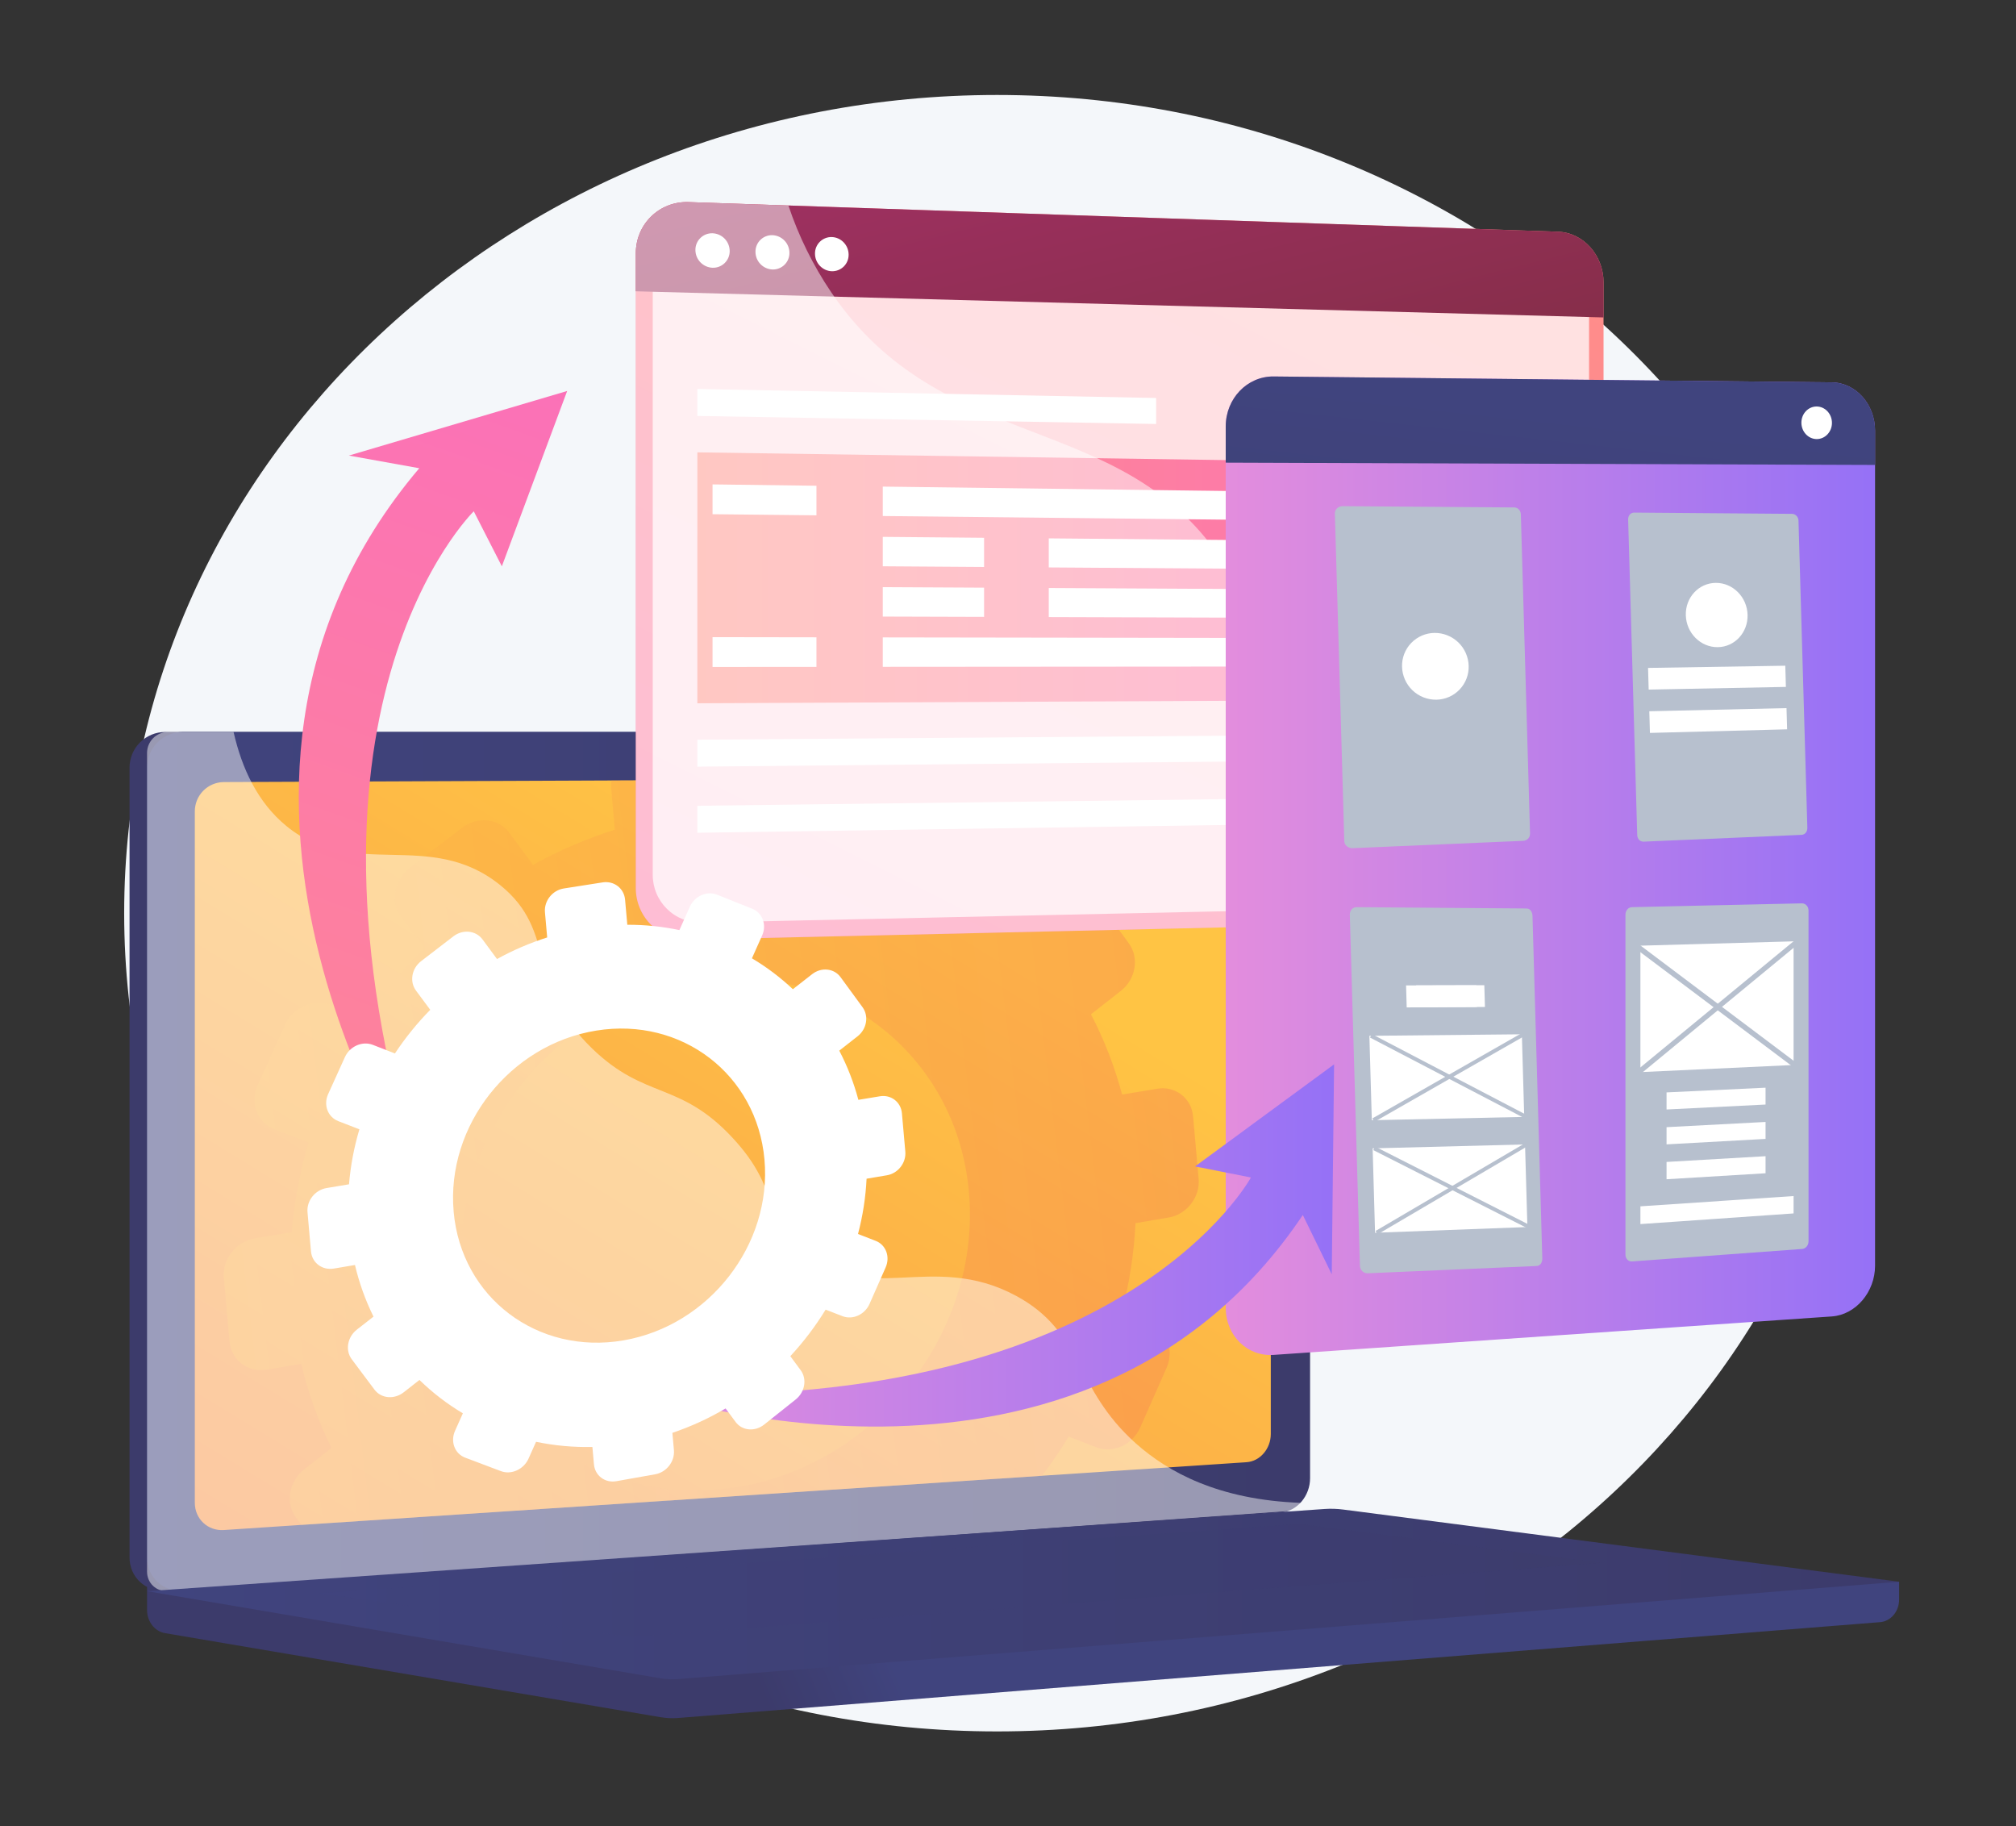 <svg width="276" height="250" viewBox="0 0 276 250" fill="none" xmlns="http://www.w3.org/2000/svg">
<rect x="0" y="0" width="276" height="250" fill="#333333" stroke="none"/>
<path d="M136.5 237C202.498 237 256 186.856 256 125C256 63.144 202.498 13 136.5 13C70.502 13 17 63.144 17 125C17 186.856 70.502 237 136.5 237Z" fill="#F4F7FA"/>
<path d="M260 216.506L20.132 214.532V220.374C20.132 221.96 21.178 223.307 22.595 223.548L90.422 235.051C91.226 235.188 92.044 235.224 92.856 235.159L257.393 222.043C258.862 221.926 260 220.574 260 218.945V216.506Z" fill="url(#paint0_linear_122_21377)"/>
<path d="M172.955 207.037L22.613 217.724C19.922 217.914 17.735 215.883 17.735 213.184V105.079C17.734 103.784 18.248 102.542 19.163 101.626C20.077 100.71 21.318 100.195 22.613 100.193H172.955C175.172 100.193 176.962 102.171 176.962 104.61V202.335C176.962 204.774 175.172 206.879 172.955 207.037Z" fill="url(#paint1_linear_122_21377)"/>
<path d="M175.35 207.037L25.01 217.724C22.32 217.914 20.132 215.883 20.132 213.184V105.079C20.132 103.784 20.645 102.542 21.56 101.626C22.474 100.71 23.715 100.195 25.01 100.193H175.35C177.566 100.193 179.356 102.171 179.356 104.61V202.335C179.358 204.774 177.566 206.879 175.35 207.037Z" fill="url(#paint2_linear_122_21377)"/>
<path d="M173.978 110.088V196.294C173.978 198.3 172.5 200.025 170.67 200.147L142.658 202.003L41.275 208.729L30.639 209.434C28.452 209.578 26.672 207.909 26.672 205.707V111.057C26.671 110.001 27.087 108.987 27.83 108.237C28.573 107.486 29.583 107.06 30.639 107.051L83.701 106.832L101.688 106.757L116.016 106.698L128.617 106.645L170.661 106.469C172.496 106.463 173.978 108.083 173.978 110.088Z" fill="url(#paint3_linear_122_21377)"/>
<g style="mix-blend-mode:multiply" opacity="0.3">
<path d="M159.991 166.658C162.482 166.236 164.321 163.864 164.099 161.358L163.341 152.815C163.118 150.309 160.919 148.611 158.428 149.027L153.621 149.823C152.61 146.015 151.18 142.331 149.358 138.838L153.45 135.629C155.496 134.022 155.995 131.124 154.559 129.15L149.646 122.431C148.203 120.457 145.365 120.156 143.31 121.763L139.001 125.127C136.219 122.498 133.155 120.184 129.864 118.229L132.144 113.124C133.207 110.743 132.214 108.074 129.928 107.156L128.628 106.638L116.027 106.691L113.681 111.923C109.858 111.121 105.962 110.723 102.055 110.738L101.701 106.747L83.714 106.823C83.654 107.196 83.641 107.574 83.676 107.95L84.174 113.565C80.291 114.801 76.539 116.415 72.972 118.384L69.733 114.002C68.254 112.002 65.347 111.695 63.239 113.32L56.034 118.861C53.917 120.486 53.402 123.431 54.886 125.433L58.066 129.723C55.134 132.711 52.495 135.973 50.184 139.463L45.269 137.549C42.918 136.632 40.122 137.85 39.024 140.272L35.28 148.53C34.178 150.957 35.194 153.662 37.557 154.573L42.253 156.391C41.057 160.392 40.28 164.506 39.934 168.667L34.939 169.495C32.345 169.921 30.421 172.349 30.652 174.908L31.426 183.635C31.654 186.192 33.941 187.912 36.535 187.476L41.245 186.683C42.182 190.668 43.569 194.533 45.382 198.204L41.676 201.102C39.545 202.763 39.033 205.725 40.522 207.719L41.277 208.729L142.655 202.006C143.963 200.283 145.184 198.495 146.312 196.649L150.08 198.107C152.357 198.985 155.057 197.762 156.114 195.37L159.709 187.228C160.763 184.841 159.777 182.189 157.505 181.305L153.543 179.759C154.609 175.726 155.25 171.592 155.455 167.425L159.991 166.658ZM101.221 203.499C82.014 206.824 64.978 193.97 63.274 174.771C61.57 155.571 75.864 137.48 95.087 134.368C114.196 131.276 130.969 144.172 132.652 163.162C134.336 182.151 120.312 200.204 101.221 203.499Z" fill="url(#paint4_linear_122_21377)"/>
</g>
<path d="M105.489 103.151C105.489 104.155 104.716 104.972 103.76 104.974C102.805 104.977 102.027 104.163 102.027 103.157C102.027 102.15 102.803 101.333 103.76 101.332C104.718 101.331 105.489 102.146 105.489 103.151Z" fill="white"/>
<g style="mix-blend-mode:soft-light" opacity="0.48">
<path d="M139.128 177.387C127.534 171.114 118.425 179.063 109.632 171.221C104.3 166.467 106.918 162.921 100.356 155.817C93.088 147.947 88.358 150.59 81.058 143.515C71.824 134.563 76.442 127.593 68.488 121.163C58.839 113.363 48.433 120.583 39.248 113.102C35.287 109.877 33.11 105.185 31.977 100.198H22.986C22.227 100.2 21.501 100.503 20.965 101.041C20.43 101.578 20.131 102.307 20.132 103.065V215.123C20.132 216.707 21.411 217.899 22.986 217.787L176.207 206.847C176.959 206.793 177.626 206.352 178.054 205.711C166.838 205.3 159.947 201.518 155.542 197.609C146.926 189.958 148.42 182.416 139.128 177.387Z" fill="white"/>
</g>
<path d="M181.342 206.552L20.132 217.805L90.422 229.726C91.226 229.862 92.044 229.898 92.856 229.833L260 216.51L183.907 206.632C183.057 206.52 182.197 206.493 181.342 206.552Z" fill="url(#paint5_linear_122_21377)"/>
<path style="mix-blend-mode:multiply" opacity="0.3" d="M43.655 218.084L177.867 208.579L219.405 213.928L86.348 224.087L43.655 218.084Z" fill="url(#paint6_linear_122_21377)"/>
<path d="M213.299 31.717L94.271 27.663C90.288 27.527 87.046 30.665 87.046 34.671V121.539C87.041 122.483 87.225 123.418 87.588 124.29C87.95 125.161 88.484 125.951 89.158 126.612C89.832 127.273 90.632 127.792 91.51 128.138C92.389 128.484 93.328 128.65 94.271 128.626L213.295 125.889C216.745 125.81 219.532 122.74 219.532 119.032V38.644C219.535 34.935 216.749 31.835 213.299 31.717Z" fill="url(#paint7_linear_122_21377)"/>
<g style="mix-blend-mode:soft-light" opacity="0.74">
<path d="M89.363 119.715V36.529C89.363 32.821 92.36 29.913 96.043 30.034L211.757 33.822C214.961 33.927 217.549 36.8 217.549 40.24V117.422C217.549 120.863 214.961 123.707 211.757 123.776L96.043 126.287C95.169 126.307 94.3 126.152 93.488 125.83C92.675 125.509 91.936 125.027 91.313 124.414C90.69 123.801 90.196 123.07 89.862 122.262C89.527 121.455 89.357 120.589 89.363 119.715Z" fill="white"/>
</g>
<path d="M213.299 31.717L94.271 27.663C90.288 27.527 87.046 30.665 87.046 34.671V39.871L219.532 43.452V38.643C219.535 34.935 216.749 31.835 213.299 31.717Z" fill="url(#paint8_linear_122_21377)"/>
<path d="M99.898 34.361C99.901 34.667 99.841 34.971 99.724 35.253C99.607 35.536 99.433 35.792 99.214 36.006C98.995 36.219 98.735 36.387 98.45 36.498C98.165 36.608 97.86 36.66 97.554 36.65C96.925 36.627 96.329 36.36 95.891 35.907C95.453 35.454 95.207 34.849 95.205 34.219C95.202 33.913 95.261 33.609 95.379 33.326C95.497 33.043 95.671 32.786 95.891 32.573C96.11 32.359 96.371 32.191 96.657 32.081C96.943 31.971 97.248 31.919 97.554 31.93C98.183 31.956 98.777 32.223 99.214 32.675C99.65 33.128 99.895 33.732 99.898 34.361Z" fill="white"/>
<path d="M108.076 34.61C108.08 34.913 108.022 35.215 107.906 35.496C107.79 35.777 107.619 36.031 107.402 36.244C107.185 36.457 106.927 36.624 106.644 36.734C106.361 36.845 106.059 36.897 105.755 36.888C105.13 36.863 104.539 36.597 104.105 36.146C103.671 35.695 103.428 35.094 103.428 34.468C103.424 34.164 103.482 33.862 103.599 33.581C103.715 33.299 103.887 33.044 104.105 32.832C104.322 32.619 104.581 32.452 104.864 32.342C105.148 32.232 105.451 32.18 105.755 32.19C106.379 32.217 106.969 32.483 107.402 32.934C107.834 33.385 108.076 33.985 108.076 34.61Z" fill="white"/>
<path d="M116.18 34.855C116.184 35.157 116.128 35.456 116.013 35.736C115.899 36.016 115.729 36.269 115.514 36.481C115.299 36.693 115.043 36.859 114.762 36.97C114.481 37.081 114.18 37.133 113.878 37.125C112.606 37.087 111.577 36.009 111.577 34.716C111.572 34.414 111.629 34.114 111.744 33.835C111.858 33.556 112.028 33.303 112.243 33.091C112.458 32.879 112.714 32.713 112.995 32.602C113.276 32.492 113.577 32.439 113.878 32.448C115.157 32.487 116.18 33.566 116.18 34.855Z" fill="white"/>
<path d="M212.256 95.716L95.472 96.267V61.919L212.256 63.635V95.716Z" fill="url(#paint9_linear_122_21377)"/>
<path d="M212.256 103.816L95.472 104.94V101.252L212.256 100.372V103.816Z" fill="white"/>
<path d="M212.256 112.267L95.472 113.988V110.299L212.256 108.822V112.267Z" fill="white"/>
<path d="M158.28 54.477L95.472 53.245V56.933L158.28 58.034V54.477Z" fill="white"/>
<path d="M205.592 55.404V58.863L212.256 58.98V55.535L205.592 55.404Z" fill="white"/>
<g style="mix-blend-mode:soft-light" opacity="0.5">
<path d="M166.974 76.214C153.069 55.981 129.017 62.367 113.813 40.031C111.322 36.35 109.345 32.346 107.937 28.131L94.271 27.663C90.288 27.527 87.046 30.665 87.046 34.671V121.539C87.041 122.483 87.225 123.418 87.588 124.29C87.95 125.161 88.484 125.951 89.158 126.612C89.832 127.273 90.632 127.792 91.51 128.138C92.389 128.484 93.328 128.65 94.271 128.626L184.799 126.55C181.93 122.433 179.476 118.041 177.473 113.439C169.358 94.798 175.367 88.427 166.974 76.214Z" fill="white"/>
</g>
<g style="mix-blend-mode:soft-light">
<path d="M111.776 70.538L97.55 70.386V66.306L111.776 66.49V70.538Z" fill="white"/>
<path d="M187.772 71.347L120.857 70.634V66.606L187.772 67.467V71.347Z" fill="white"/>
<path d="M134.726 77.61L120.857 77.514V73.487L134.726 73.613V77.61Z" fill="white"/>
<path d="M208.862 78.119L143.581 77.671V73.693L208.862 74.285V78.119Z" fill="white"/>
<path d="M134.726 84.438L120.857 84.396V80.368L134.726 80.441V84.438Z" fill="white"/>
<path d="M208.862 84.666L143.581 84.466V80.488L208.862 80.833V84.666Z" fill="white"/>
<path d="M111.776 91.283L97.55 91.293V87.213L111.776 87.235V91.283Z" fill="white"/>
<path d="M187.772 91.228L120.857 91.276V87.248L187.772 87.349V91.228Z" fill="white"/>
</g>
<path d="M250.777 52.339L174.362 51.532C170.748 51.495 167.807 54.557 167.807 58.372V179.003C167.807 182.819 170.748 185.71 174.362 185.461L250.777 180.197C254.057 179.971 256.705 176.858 256.705 173.242V58.949C256.705 55.332 254.057 52.373 250.777 52.339Z" fill="url(#paint10_linear_122_21377)"/>
<path d="M247.593 124.626C247.593 124.077 247.193 123.641 246.672 123.652L223.441 124.173C222.893 124.185 222.533 124.652 222.533 125.214V171.717C222.533 172.281 222.904 172.707 223.452 172.667L246.711 170.962C247.231 170.924 247.596 170.447 247.596 169.898L247.593 124.626Z" fill="#B7C0CE"/>
<path d="M241.713 151.191L228.159 151.869V149.53L241.713 148.885V151.191Z" fill="white"/>
<path d="M241.713 155.895L228.159 156.643V154.289L241.713 153.574V155.895Z" fill="white"/>
<path d="M241.713 160.597L228.159 161.417V159.048L241.713 158.262V160.597Z" fill="white"/>
<path d="M245.55 145.777L224.579 146.754V129.444L245.55 128.852V145.777Z" fill="white"/>
<path d="M245.747 146.242L224.153 130.017L224.393 129.278L245.976 145.516L245.747 146.242Z" fill="#B7C0CE"/>
<path d="M224.393 147.18L224.153 146.461L245.747 128.681L245.976 129.389L224.393 147.18Z" fill="#B7C0CE"/>
<path d="M245.55 166.095L224.579 167.554V165.124L245.55 163.718V166.095Z" fill="white"/>
<path d="M246.222 71.268C246.208 70.757 245.823 70.34 245.338 70.336L223.734 70.166C223.224 70.162 222.885 70.581 222.9 71.106L224.143 114.295C224.159 114.819 224.516 115.229 225.025 115.206L246.64 114.276C247.123 114.255 247.45 113.826 247.435 113.316L246.222 71.268Z" fill="#B7C0CE"/>
<path d="M239.251 84.151C239.32 86.569 237.499 88.557 235.17 88.584C232.83 88.615 230.866 86.661 230.796 84.219C230.726 81.777 232.576 79.793 234.917 79.785C237.246 79.778 239.181 81.732 239.251 84.151Z" fill="white"/>
<path d="M244.498 94.026L225.712 94.392L225.626 91.426L244.415 91.124L244.498 94.026Z" fill="white"/>
<path d="M244.665 99.83L225.883 100.323L225.797 97.357L244.582 96.928L244.665 99.83Z" fill="white"/>
<path d="M208.212 70.428C208.197 69.897 207.828 69.464 207.304 69.46L183.801 69.284C183.248 69.279 182.734 69.72 182.749 70.265L184.042 115.159C184.057 115.704 184.614 116.124 185.164 116.1L208.552 115.093C208.805 115.081 209.044 114.968 209.216 114.781C209.387 114.594 209.478 114.346 209.469 114.092L208.212 70.428Z" fill="#B7C0CE"/>
<path d="M201.068 91.132C201.087 91.727 200.988 92.32 200.777 92.877C200.565 93.433 200.245 93.942 199.835 94.374C199.425 94.806 198.934 95.153 198.389 95.393C197.844 95.634 197.257 95.764 196.662 95.776C195.442 95.797 194.263 95.338 193.38 94.496C192.498 93.654 191.983 92.498 191.947 91.279C191.927 90.68 192.027 90.083 192.241 89.523C192.456 88.963 192.78 88.452 193.195 88.019C193.609 87.587 194.106 87.241 194.657 87.003C195.207 86.765 195.799 86.64 196.398 86.634C197.61 86.625 198.777 87.091 199.65 87.931C200.522 88.772 201.031 89.921 201.068 91.132Z" fill="white"/>
<path d="M209.807 125.395C209.791 124.826 209.502 124.358 208.979 124.354L185.725 124.174C185.178 124.169 184.78 124.637 184.797 125.221L186.181 173.277C186.187 173.552 186.302 173.812 186.501 174.002C186.699 174.192 186.965 174.295 187.239 174.289L210.363 173.292C210.883 173.27 211.164 172.795 211.147 172.226L209.807 125.395Z" fill="#B7C0CE"/>
<path d="M203.297 137.834L192.584 137.896L192.497 134.887L203.211 134.858L203.297 137.834Z" fill="white"/>
<path d="M208.675 152.883L187.809 153.337L187.476 141.784L208.35 141.575L208.675 152.883Z" fill="white"/>
<path d="M209.109 167.96L188.252 168.741L187.92 157.188L208.784 156.652L209.109 167.96Z" fill="white"/>
<path d="M202.198 137.841L193.958 137.888L193.871 134.881L202.112 134.861L202.198 137.841Z" fill="white"/>
<path d="M208.817 153.117L187.569 142.027L187.787 141.534L209.025 152.632L208.817 153.117Z" fill="#B7C0CE"/>
<path d="M188.134 153.573L187.888 153.088L208.477 141.33L208.714 141.808L188.134 153.573Z" fill="#B7C0CE"/>
<path d="M209.251 168.193L188.013 157.429L188.231 156.933L209.459 167.704L209.251 168.193Z" fill="#B7C0CE"/>
<path d="M188.577 168.972L188.331 168.49L208.912 156.406L209.148 156.88L188.577 168.972Z" fill="#B7C0CE"/>
<path d="M250.777 52.339L174.362 51.532C170.748 51.495 167.807 54.557 167.807 58.372V63.328L256.705 63.642V58.949C256.705 55.332 254.057 52.373 250.777 52.339Z" fill="url(#paint11_linear_122_21377)"/>
<path d="M250.803 57.885C250.803 59.114 249.865 60.105 248.713 60.101C247.561 60.097 246.619 59.09 246.619 57.858C246.619 56.626 247.556 55.634 248.713 55.642C249.87 55.649 250.803 56.655 250.803 57.885Z" fill="white"/>
<path d="M58.291 164.287C58.291 164.287 19.765 108.459 57.401 64.092L47.76 62.358L77.648 53.518L68.706 77.515L64.861 69.988C64.861 69.988 36.609 97.486 58.291 164.287Z" fill="url(#paint12_linear_122_21377)"/>
<path d="M89.266 190.742C89.266 190.742 148.482 210.86 178.361 166.31L182.323 174.425L182.644 145.689L163.609 159.661L171.254 161.177C171.254 161.177 153.975 193.159 89.266 190.742Z" fill="url(#paint13_linear_122_21377)"/>
<path d="M42.1 165.935L42.574 171.286C42.713 172.856 44.117 173.911 45.707 173.643L48.597 173.155C49.171 175.6 50.022 177.971 51.134 180.222L48.861 181.997C47.555 183.016 47.242 184.833 48.153 186.055L51.268 190.216C52.181 191.436 53.977 191.596 55.275 190.576L57.425 188.89C59.22 190.641 61.215 192.174 63.37 193.458L62.3 195.845C61.632 197.337 62.253 198.985 63.688 199.527L68.571 201.368C70.001 201.908 71.699 201.137 72.364 199.648L73.387 197.356C75.924 197.883 78.512 198.12 81.102 198.061L81.313 200.432C81.451 201.988 82.828 203.024 84.388 202.747L89.698 201.802C91.252 201.526 92.4 200.044 92.263 198.494L92.052 196.13C94.59 195.274 97.031 194.155 99.336 192.79L100.711 194.645C101.603 195.848 103.354 196.009 104.622 194.995L108.939 191.559C110.203 190.552 110.508 188.763 109.621 187.561L108.199 185.636C110.018 183.678 111.636 181.544 113.032 179.266L115.343 180.16C116.739 180.7 118.396 179.949 119.043 178.482L121.248 173.488C121.894 172.024 121.29 170.398 119.897 169.855L117.466 168.908C118.12 166.434 118.513 163.899 118.639 161.343L121.423 160.874C122.95 160.618 124.078 159.162 123.942 157.624L123.477 152.385C123.341 150.85 121.991 149.807 120.464 150.06L117.516 150.548C116.895 148.214 116.018 145.955 114.901 143.814L117.412 141.846C118.669 140.859 118.972 139.081 118.089 137.873L115.075 133.752C114.19 132.542 112.45 132.357 111.19 133.342L108.547 135.405C106.84 133.793 104.961 132.374 102.943 131.175L104.342 128.043C104.994 126.584 104.385 124.947 102.978 124.387L98.187 122.473C96.779 121.91 95.106 122.639 94.45 124.102L93.012 127.312C90.667 126.819 88.277 126.575 85.881 126.584L85.576 123.15C85.439 121.598 84.065 120.539 82.507 120.782L77.188 121.615C75.625 121.86 74.469 123.32 74.607 124.875L74.912 128.319C72.531 129.077 70.23 130.066 68.042 131.274L66.056 128.585C65.151 127.359 63.367 127.171 62.073 128.166L57.655 131.563C56.356 132.56 56.041 134.366 56.951 135.593L58.901 138.226C57.103 140.058 55.484 142.058 54.068 144.199L51.052 143.024C49.61 142.462 47.898 143.209 47.222 144.694L44.925 149.76C44.25 151.248 44.876 152.907 46.322 153.467L49.203 154.581C48.471 157.034 47.994 159.557 47.781 162.108L44.721 162.62C43.135 162.877 41.957 164.363 42.1 165.935ZM62.108 165.85C61.064 154.076 69.829 142.978 81.621 141.071C93.34 139.174 103.626 147.085 104.66 158.729C105.693 170.373 97.09 181.444 85.382 183.469C73.599 185.506 63.15 177.623 62.105 165.85H62.108Z" fill="white"/>
<defs>
<linearGradient id="paint0_linear_122_21377" x1="121.481" y1="225.617" x2="104.639" y2="232.69" gradientUnits="userSpaceOnUse">
<stop stop-color="#40447E"/>
<stop offset="1" stop-color="#3C3B6B"/>
</linearGradient>
<linearGradient id="paint1_linear_122_21377" x1="94.175" y1="155.032" x2="76.97" y2="162.259" gradientUnits="userSpaceOnUse">
<stop stop-color="#40447E"/>
<stop offset="1" stop-color="#3C3B6B"/>
</linearGradient>
<linearGradient id="paint2_linear_122_21377" x1="20.132" y1="158.965" x2="179.358" y2="158.965" gradientUnits="userSpaceOnUse">
<stop stop-color="#40447E"/>
<stop offset="1" stop-color="#3C3B6B"/>
</linearGradient>
<linearGradient id="paint3_linear_122_21377" x1="120.778" y1="120.244" x2="-1.636" y2="320.366" gradientUnits="userSpaceOnUse">
<stop stop-color="#FFC444"/>
<stop offset="1" stop-color="#F36F56"/>
</linearGradient>
<linearGradient id="paint4_linear_122_21377" x1="28.551" y1="164.415" x2="161.904" y2="148.251" gradientUnits="userSpaceOnUse">
<stop stop-color="#FFC444"/>
<stop offset="1" stop-color="#F36F56"/>
</linearGradient>
<linearGradient id="paint5_linear_122_21377" x1="20.132" y1="218.191" x2="260" y2="218.191" gradientUnits="userSpaceOnUse">
<stop stop-color="#40447E"/>
<stop offset="1" stop-color="#3C3B6B"/>
</linearGradient>
<linearGradient id="paint6_linear_122_21377" x1="43.655" y1="216.333" x2="219.405" y2="216.333" gradientUnits="userSpaceOnUse">
<stop stop-color="#40447E"/>
<stop offset="1" stop-color="#3C3B6B"/>
</linearGradient>
<linearGradient id="paint7_linear_122_21377" x1="190.966" y1="1.517" x2="82.127" y2="219.196" gradientUnits="userSpaceOnUse">
<stop stop-color="#FF9085"/>
<stop offset="1" stop-color="#FB6FBB"/>
</linearGradient>
<linearGradient id="paint8_linear_122_21377" x1="141.891" y1="-6.797" x2="164.376" y2="83.147" gradientUnits="userSpaceOnUse">
<stop stop-color="#AB316D"/>
<stop offset="1" stop-color="#792D3D"/>
</linearGradient>
<linearGradient id="paint9_linear_122_21377" x1="95.472" y1="79.093" x2="212.256" y2="79.093" gradientUnits="userSpaceOnUse">
<stop stop-color="#FF9085"/>
<stop offset="1" stop-color="#FB6FBB"/>
</linearGradient>
<linearGradient id="paint10_linear_122_21377" x1="167.807" y1="118.505" x2="256.705" y2="118.505" gradientUnits="userSpaceOnUse">
<stop stop-color="#E38DDD"/>
<stop offset="1" stop-color="#9571F6"/>
</linearGradient>
<linearGradient id="paint11_linear_122_21377" x1="212.802" y1="55.878" x2="203.968" y2="135.718" gradientUnits="userSpaceOnUse">
<stop stop-color="#40447E"/>
<stop offset="1" stop-color="#3C3B6B"/>
</linearGradient>
<linearGradient id="paint12_linear_122_21377" x1="78.514" y1="40.34" x2="14.459" y2="219.696" gradientUnits="userSpaceOnUse">
<stop stop-color="#FB6FBB"/>
<stop offset="1" stop-color="#FF9085"/>
</linearGradient>
<linearGradient id="paint13_linear_122_21377" x1="89.266" y1="170.481" x2="182.644" y2="170.481" gradientUnits="userSpaceOnUse">
<stop stop-color="#E38DDD"/>
<stop offset="1" stop-color="#9571F6"/>
</linearGradient>
</defs>
</svg>
